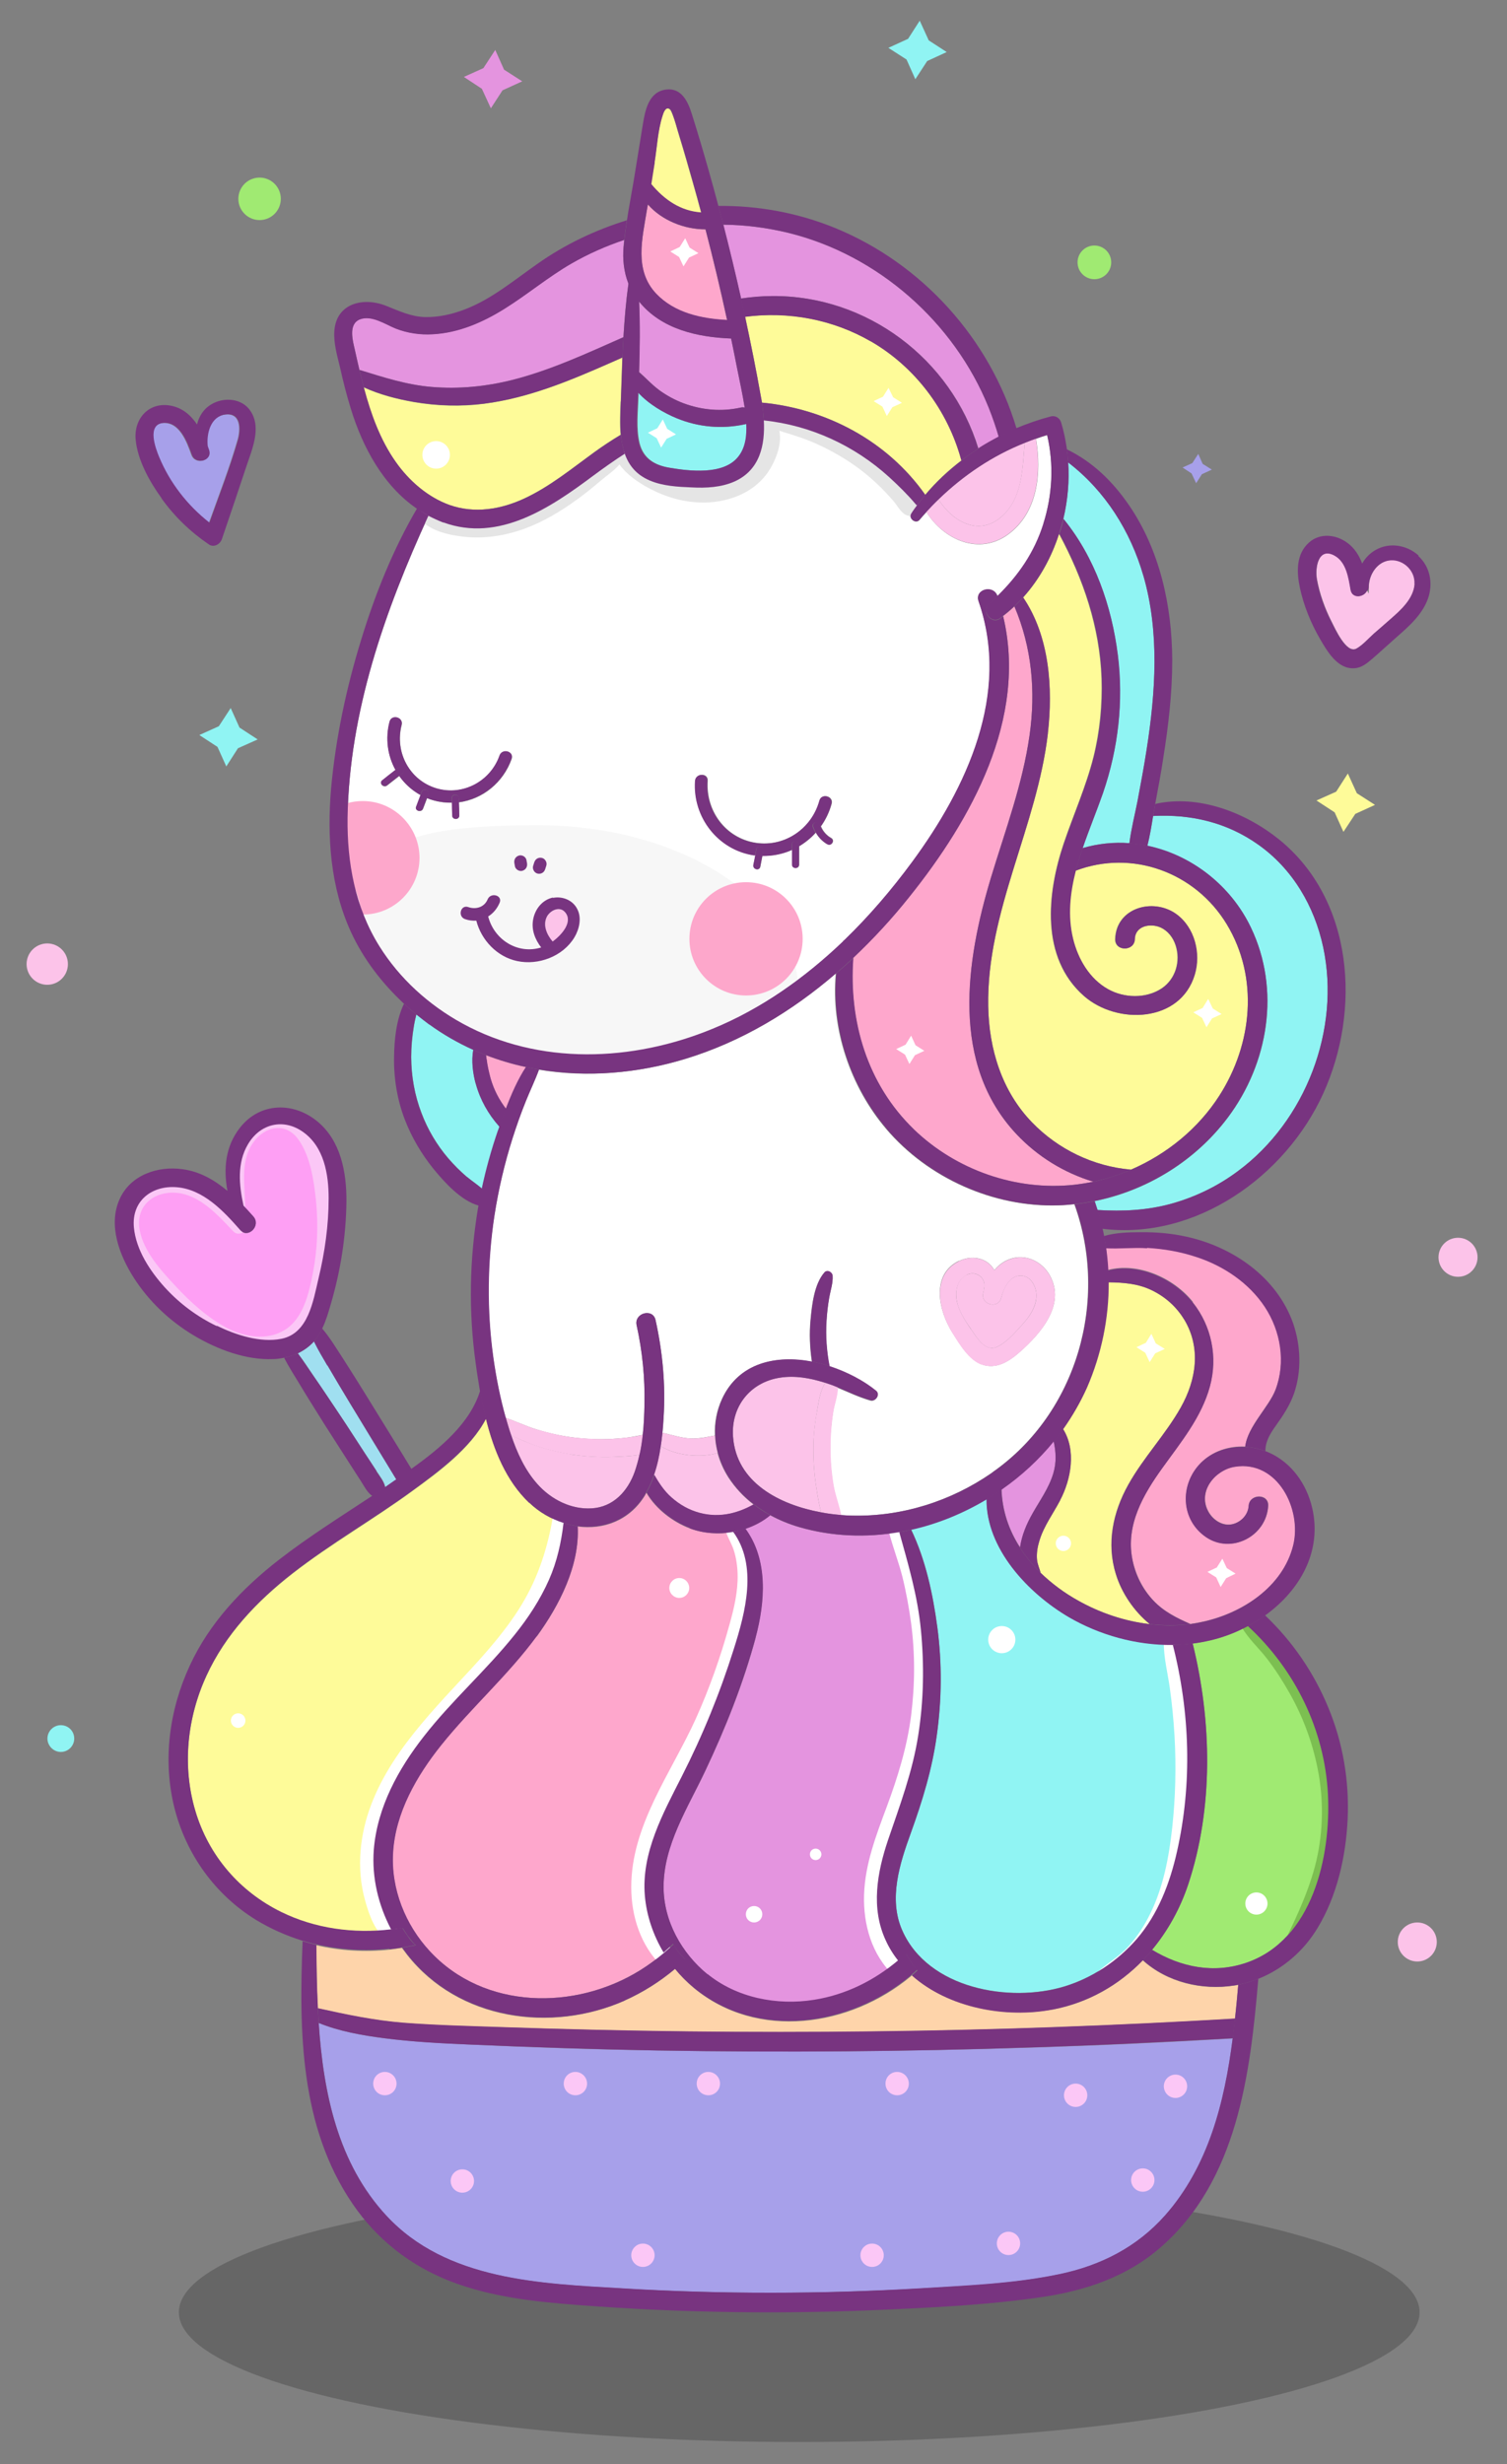 <?xml version="1.0" encoding="UTF-8"?>
<svg id="Layer_1" data-name="Layer 1" xmlns="http://www.w3.org/2000/svg" version="1.1" viewBox="0 0 787.8 1287.7">
  <rect x="0" y="0" width="787.8" height="1287.7" fill="#808080" stroke="none"/>
  <defs>
    <style>
      .cls-1 {
        fill: #90f4f3;
      }

      .cls-1, .cls-2, .cls-3, .cls-4, .cls-5, .cls-6, .cls-7, .cls-8, .cls-9, .cls-10, .cls-11, .cls-12, .cls-13, .cls-14, .cls-15, .cls-16, .cls-17, .cls-18 {
        stroke-width: 0px;
      }

      .cls-2 {
        fill: #7cbf51;
      }

      .cls-3 {
        fill: #fda7cb;
      }

      .cls-4 {
        fill: #000;
        opacity: .2;
      }

      .cls-5 {
        fill: #fefb99;
      }

      .cls-6 {
        fill: #fe9ff4;
      }

      .cls-7 {
        fill: #fea7cc;
      }

      .cls-8 {
        fill: #fbc7f6;
      }

      .cls-9 {
        fill: #e494df;
      }

      .cls-10 {
        fill: #a7a0ea;
      }

      .cls-11 {
        fill: #fed4aa;
      }

      .cls-12 {
        fill: #fff;
      }

      .cls-13 {
        fill: #a0ea72;
      }

      .cls-14 {
        fill: #fcc3e9;
      }

      .cls-15 {
        fill: #e5e5e5;
      }

      .cls-16 {
        fill: #f7f7f7;
      }

      .cls-17 {
        fill: #a0dff0;
      }

      .cls-18 {
        fill: #783480;
      }
    </style>
  </defs>
  <g id="Layer_3" data-name="Layer 3">
    <ellipse class="cls-4" cx="417.8" cy="1208.3" rx="324.3" ry="67.8"/>
  </g>
  <g id="Layer_2" data-name="Layer 2">
    <g>
      <path class="cls-5" d="M324.5,209.8c.3-7.6.5-15.3.8-22.9-2,.9-3.9,1.7-5.9,2.6-21.3,9.4-43,18.5-66.3,21.5-12.3,1.6-24.7,1.2-36.9-.9-8.6-1.5-17.9-3.9-26.2-7.7,0,.2.1.5.2.7,3.6,13.4,8.4,26.7,16.4,38.1,6.9,9.9,16.8,18.6,28.3,22.7,13.1,4.6,26.9,2.3,39.3-3.5,13.3-6.2,24.6-15.5,36.4-24.1,4.5-3.3,9.1-6.3,13.8-9.1-.5-5.8-.2-11.8,0-17.4Z"/>
      <path class="cls-7" d="M477.6,590.1c22.1,21.4,53.4,32.4,84,29,3.3-.4,6.7-.9,9.9-1.6-15.2-4.6-29.1-13.2-40.1-24.8-34.5-36.8-26.6-90.2-13.3-134.3,7.4-24.5,16.5-48.7,20.1-74.1,3.3-23.1,1.2-46-7.9-67.4-1.9,1.8-3.9,3.5-5.9,5,12.8,53.2-16.5,106.2-49.2,146.9-9,11.2-18.8,21.9-29.2,31.7-2.4,33,7.2,65.9,31.6,89.5Z"/>
      <path class="cls-1" d="M576.6,414.2c-3.2,9.4-7.3,19.1-10.7,29,8.1-2.4,16.4-3.2,24.5-2.6.9-7.3,2.8-14.7,4.2-21.8,1.7-9,3.4-18,4.8-27.1,4.7-30,6.9-61.5-1.7-91-6.8-23.3-20-44.4-39.3-59.2.6,9.8-.2,19.9-2.5,29.6,16.4,20.1,25.2,45.7,28.4,71.2,3,24.3.3,48.7-7.7,71.8Z"/>
      <path class="cls-14" d="M425.2,757.2c0-6.8.8-13.6,2-20.3.7-3.8,1.5-10.5,4.3-14.3-.2,0-.5-.2-.7-.2-7.4-2.3-15.2-3.7-23-2.5-15.6,2.3-25.7,15.1-24.6,30.8,1.7,24,24.3,35.6,46.1,39.6-1.2-4.2-1.9-8.6-2.5-12.7-1.1-6.8-1.6-13.6-1.6-20.4Z"/>
      <path class="cls-9" d="M395,855.9c-6.4,23.9-15.8,47.3-26.4,69.7-9,19-21.8,38.6-21.7,60.5,0,17.8,9.4,34.6,23,45.7,15.4,12.6,36.5,16.7,55.9,13.6,16.4-2.6,31.4-10,43.9-20.6-2.6-3.3-4.9-6.9-6.7-10.9-7.8-16.8-4.5-35.5,1.2-52.3,6.2-18.2,12.8-35.7,15.8-54.7,2.9-18.2,3.2-36.9,1.4-55.3-1.7-17.6-6.6-34.1-11.3-51-17.3,3-35.2,2.4-52.4-2.6-5.2-1.5-10.3-3.6-15.1-6.2-3.8,3.1-8.2,5.5-13,7.1,11.9,16.2,10.4,38,5.3,57Z"/>
      <path class="cls-10" d="M343.9,1071.5c-32.8-.5-65.6-1.6-98.4-3.1-14.9-.7-29.8-1.4-44.6-3.3-11.5-1.5-23.4-3.5-34.3-8,2.5,36.7,10,73.3,35.4,100.8,31.4,33.9,80.7,35.5,123.7,38,51.5,3,103.3,2.9,154.8,0,24.3-1.4,49.3-2.4,73.1-7.4,21.7-4.5,40.7-14.1,55.5-30.8,22.7-25.7,31.1-59,35.3-92.5-35.2,2.1-70.4,3.7-105.6,4.8-65,2.1-130,2.6-195,1.5Z"/>
      <path class="cls-5" d="M547.8,383.2c-5.6,48.6-32.1,93.1-31.2,142.7.4,22.3,7.1,44.3,22.9,60.6,13.6,14.1,32.2,23,51.7,24.7,18.8-8.1,35.2-21.5,46.2-38.7,17.3-26.9,20.8-61.7,3.8-89.6-16.4-27-49.3-39.2-79-27.9-3,11.7-4.3,23.7-1.4,35.6,2.6,10.6,8.5,20.8,18.3,26.3,8.4,4.7,19.9,5,28.1-.4,7.3-4.9,10-14.2,7.3-22.5-1.3-4-3.9-7.5-7.8-9.3-5.3-2.4-13.4-1-13.6,6-.2,6.6-10.4,6.6-10.2,0,.5-16.4,19.7-21.7,31.8-13.1,9.8,7,13.1,20.6,9.7,31.8-7.6,25-40.5,26.2-57.8,11.1-22.9-20.1-19.3-53.8-10.6-79.7,5.1-15.1,11.7-29.8,15.6-45.3,3.3-13.4,4.6-27.2,4.2-41-1-27-9.6-52-22.2-75.5-3.9,12.3-10.2,23.8-18.8,33.3,13.8,20.3,15.7,47.3,12.9,71Z"/>
      <path class="cls-10" d="M480.6,1134.6c-2.8-2.3-8-3.3-11-.9-2.8,2.2-3,7.1-.8,9.8,2.6,3.4,8.2,3.4,11.3.8.8-.7,1.5-1.5,1.9-2.5-.1-2.3-.2-4.5-.3-6.8-.4,0-.8-.2-1.1-.4Z"/>
      <path class="cls-10" d="M542.6,1135.3c3.5-2.1,1.4-7-2.5-6.4-3.5.5-4.8,3.4-4.7,6.5,2.4.8,5,1.3,7.2,0Z"/>
      <path class="cls-5" d="M195.2,966.6c1.7-22.2,12.8-42.2,26.3-59.4,14.6-18.7,32.5-34.4,47.3-52.9,7.1-8.8,13.4-18.5,18-28.8,4.2-9.5,6.4-19.5,7.6-29.7-6.4-2.1-12.6-5.6-17.7-10.5-11.9-11.3-18.5-27.4-22.6-43.9-8.1,15.6-25,27.9-38.2,37.5-20.6,15.1-42.8,27.7-63,43.4-18.6,14.5-35.1,31.8-45,53.5-10.1,22-12.8,47.2-5.8,70.6,7,23.3,23.1,42.2,44.9,52.9,17.7,8.7,37.8,11.4,57.3,9.1-6.7-12.8-10.2-27.2-9.1-41.7Z"/>
      <path class="cls-14" d="M363.6,790c10.8,3.6,21,1.4,30.3-3.8-5.1-3.9-9.6-8.7-13.2-14.2-2.5-4-4.4-8.2-5.6-12.7-9.2,2.7-21.8,1.3-29.7-3.6-.8,5.1-1.9,10.2-3.5,15,2.2,3.7,4.4,7.3,7.6,10.5,4,3.9,8.8,7,14,8.7Z"/>
      <path class="cls-7" d="M280.5,855c-14.9,20.4-34.1,37.2-49.9,56.9-12.9,16-24,35.3-25.2,56.3-1.1,18.9,6.4,37.6,19.2,51.4,28.4,30.7,76.1,31.1,110.1,9.9,4.4-2.7,8.5-5.7,12.3-9-5.5-9-8.9-19.2-9.8-29.7-1.9-22.5,9.5-43,19.3-62.3,10.8-21.4,19.9-43.7,27.2-66.6,6.1-19.2,12.6-43.7-.4-61.3-7.7,1.3-15.7.7-22.7-1.9-8.7-3.3-17.7-10-22.7-18.6-.3.5-.5,1-.8,1.5-8.1,13.1-21.7,17.9-35.1,16.1,1.1,20.5-9.7,41.4-21.4,57.5Z"/>
      <path class="cls-12" d="M373.7,750.1c-.3-6.5.9-13,3.7-19.1,8.8-18.9,28.2-23,47-19.4-1.1-7.3-1.4-14.7-.7-22,.7-7.8,1.9-18.5,7.2-24.6,1.5-1.8,4.1-.2,4.3,1.8.3,3.8-1.1,7.7-1.8,11.5-.7,4-1.1,8.1-1.4,12.2-.5,7.9.1,15.8,1.6,23.6,9.2,3,17.7,7.5,24.2,12.8,2.4,2-.2,5.8-2.9,5-5.9-1.7-11.4-4.4-17.1-6.7,0,4.1-1.8,9.1-2.3,12.5-1,6.2-1.5,12.5-1.5,18.8,0,6.6.5,13.1,1.6,19.6.9,5.3,2.8,10.4,4,15.6,2,.2,3.9.3,5.8.3,25.9.6,51.5-7.5,72.8-22.2.2-.2.5-.4.7-.5,0,0,.2,0,.2-.2,44-30.9,60.6-89.8,42.5-139.8-2.8.3-5.5.5-8.3.6-33.9,1.1-68.2-14.2-90.1-40-18.7-22-29-52.3-26.3-81.2-23.1,19.9-49.4,35.8-78.8,44.7-24.8,7.5-51.2,9.8-76.4,5.6-2,5.5-4.6,10.9-6.8,16.3-2.6,6.4-4.9,13-7,19.5-4.2,13.2-7.3,26.8-9.5,40.5-3.8,24.4-4,49.5-.6,74,1.5,10.6,3.6,21.2,6.5,31.6,5.4,1.8,10.5,4.3,16,6,6.5,2,13.1,3.5,19.8,4.3,6.6.8,13.2,1.1,19.9.7,3.5-.2,7.1-.5,10.6-1.1,1.8-.3,3.6-.7,5.4-1,.6-5.3.8-10.8.9-16,.3-13.9-1.1-27.7-4.1-41.3-1.4-6.4,8.4-9.1,9.9-2.7,3.7,16.7,5.3,33.9,4.2,51-.2,2.6-.4,5.2-.6,7.9,5.2,1.1,10,2.9,15.5,3,4.2,0,8-.8,12-1.6ZM501.2,659c5.5-2.7,12.4-2.4,16.8,2.2.7.8,1.3,1.6,1.8,2.5,2.5-3,5.7-5.3,9.8-6.3,7.8-1.9,15.6,2.4,19.3,9.2,8.3,15.2-4.9,30.2-15.6,39.7-5.5,4.9-12.4,9.5-20,6.7-6.8-2.4-11.7-10.8-15.4-16.6-7.1-11.1-11.6-30.2,3.3-37.5Z"/>
      <path class="cls-14" d="M507.6,694.6c3,4.2,7.3,12,13.4,9.3,5-2.1,9.6-7.6,13.2-11.5,3.9-4.2,7.5-9.5,7.6-15.4,0-4.5-2.8-10.2-8-10.4-6.2-.2-9.2,6.7-10.4,11.6-1.6,6.1-11,3.5-9.4-2.6.1-.4.2-.8.3-1.2,0-.2,0-.4,0-.6,1.7-5.6-3.6-10-8.8-7.7-5,2.2-6.2,8.2-5.4,13.1.9,5.6,4.2,10.7,7.5,15.3Z"/>
      <path class="cls-1" d="M653.9,484.7c15.6,32.5,9.3,71-12.1,99.4-16.9,22.5-42.2,38.1-69.7,43.6.5,1.5,1,3.1,1.5,4.6,0,0,.2,0,.2,0,13.2.8,26,.2,38.9-3.4,12.4-3.5,24.1-9.2,34.4-16.9,35.4-26.2,53.8-74.1,44.6-117.1-4.5-21.3-16-40.8-33.9-53.5-16.5-11.7-35.2-16-55-15-.9,5.2-1.7,10.5-3,15.6,23,4.8,43.5,20.7,54.1,42.7Z"/>
      <path class="cls-7" d="M254.3,553.3c.4,3.5,1.2,6.9,2.1,10.2,1.6,5.8,4.4,11.2,8.1,15.9,2.9-7.6,6.2-15.2,10.5-21.8-7.1-1.5-14.1-3.6-20.9-6.2,0,.6.1,1.3.2,1.9Z"/>
      <path class="cls-5" d="M483.7,258.5c5.6-6.7,12-12.7,18.9-17.9,0-.2-.1-.4-.2-.6-7.1-25.7-24-48.2-47.1-61.6-19.9-11.5-43.1-15.9-65.8-12.9,3,13.9,5.8,27.9,8.3,42,.2.9.3,1.9.5,2.9,33.5,3.1,65.5,19.9,85.4,48.2Z"/>
      <path class="cls-1" d="M248.7,566.4c-1.4-5.2-2.3-11.9-1.3-17.8-8-3.6-15.7-8-23-13.3-2.3-1.7-4.5-3.4-6.7-5.2-.5,2-1,4-1.3,6.1-.9,5.4-1.4,10.8-1.4,16.2,0,10,1.8,19.9,5.4,29.3,3.2,8.5,8,16.6,13.9,23.5,3,3.5,6.3,6.8,9.8,9.8,2.6,2.2,5.5,4,8,6.3,2.2-10.3,4.9-20.4,8.4-30.3.2-.7.5-1.5.8-2.2,0,0-.2-.2-.3-.3-5.7-6.4-9.9-13.9-12.2-22.2Z"/>
      <path class="cls-9" d="M511.5,234.4c3.4-2.2,7-4.2,10.6-6.1-1.5-5.2-3.2-10.4-5.3-15.4-18-44.5-57.9-79.7-104.6-91.2-11.2-2.7-22.6-4.2-34.1-4.3,3.3,12.8,6.4,25.7,9.3,38.6,5.4-.8,10.8-1.2,16.3-1.3,49.4-.4,93.5,32.9,107.8,79.7Z"/>
      <path class="cls-14" d="M523.9,269.7c10.7-9.7,10.6-24.9,11.8-38.3-16.9,6.7-32.1,17-45.2,29.6.1.1.2.3.4.5,7.7,11.5,21.2,18.9,33,8.2Z"/>
      <path class="cls-9" d="M268,198.5c20-5.1,38.9-13.9,57.9-22.3.5-9.3,1.3-18.6,2.6-27.8,0-.1,0-.2,0-.3-2.4-6.1-3.1-12.7-2.5-19.4,0-1.1.2-2.3.3-3.4-9.5,3.2-18.8,7.2-27.5,12.3-12.4,7.1-23.3,16.4-35.4,23.9-11.2,7-23.8,12.4-37.2,13.1-6.6.4-13.2-.6-19.4-3-5.5-2.2-12.5-7.1-18.6-4.8-6.4,2.4-3.7,11.5-2.6,16.4.8,3.4,1.5,6.8,2.3,10.1,12.5,3.8,24.5,7.8,37.7,8.9,14.3,1.2,28.6-.2,42.4-3.7Z"/>
      <path class="cls-12" d="M545.4,273.8c4.7-15.1,5.6-31.1,2-46.4-2,.6-3.9,1.2-5.8,1.9,2.9,17.8,1.1,38.5-14.6,50-15.2,11.1-33.6,2.8-42.7-11.7-1.2,1.4-2.5,2.7-3.6,4.1-2,2.4-6-.8-4.3-3.3,1-1.5,2-2.9,3-4.3-.2-.1-.4-.3-.6-.6-4.2-5.1-8.9-9.6-13.8-14.1-18.1-16.6-41.2-27.2-65.6-29.7.7,12.9-2,26-15.3,32-7,3.1-14.8,3.4-22.4,3.1-7.3-.4-15.1-.8-21.9-3.6-7.1-3-11-8-13.1-14-5.6,3.6-11.1,7.5-16.5,11.5-22.2,16.5-49.4,35-78.3,24.4-2.8-1-5.4-2.2-7.9-3.6-22.8,49.6-41.5,102.6-42.3,157.9-.4,23.5,3.9,46.9,16.6,67.1,10.6,17,25.9,30.7,43.4,40.4,40.3,22.2,89.1,20,130.8,2.8,25.5-10.5,48.1-26.5,68.1-45.5.2-.4.5-.6.9-.9,13-12.5,24.8-26.4,35.4-40.8,28.5-38.7,51.7-87.9,34.7-136.3-2.2-6.2,7.7-8.9,9.9-2.7,0,0,0,.2,0,.2,10.9-10.7,19.3-22.6,24-37.7ZM278.8,452.5c.2-.6.4-1.3.6-1.9.6-1.7,2.2-2.7,4-2.3,1.7.4,2.8,2.4,2.3,4-.2.6-.4,1.3-.6,1.9-.6,1.7-2.2,2.7-4,2.3-1.7-.4-2.8-2.4-2.3-4ZM271.2,447.1c.8-.2,1.8,0,2.5.3.7.4,1.4,1.2,1.5,2,.1.5.2,1.1.3,1.6.4,1.8-.5,3.4-2.3,4-.8.2-1.8,0-2.5-.3-.7-.4-1.4-1.2-1.5-2-.1-.5-.2-1.1-.3-1.6-.4-1.8.5-3.4,2.3-4ZM236.5,426.1c0-2.2-.1-4.4-.2-6.6-3.1,0-6.3-.3-9.5-1.2-1.2-.3-2.4-.8-3.5-1.2-.7,1.8-1.4,3.6-2.1,5.5-.8,2.2-4.4,1.3-3.6-1,.8-2,1.5-4,2.3-6.1-4.5-2.5-8.3-5.9-11.1-10-2.1,1.6-4.2,3.3-6.4,5-1.9,1.5-4.5-1.2-2.6-2.6,2.3-1.8,4.7-3.6,7-5.5-4.1-7.4-5.4-16.4-3.1-25.2,1.1-4.1,7.4-2.3,6.3,1.7-3.7,14.2,4.1,29.1,18.5,33.2,13.7,3.9,28-3.9,32.7-17.2,1.4-3.9,7.7-2.2,6.3,1.7-4.4,12.4-15.2,21.1-27.6,22.7,0,2.3.1,4.6.2,6.9,0,2.4-3.7,2.4-3.7,0ZM300.3,489.5c-6,10-18.9,14.7-30,12.4-10.4-2.2-18.7-10.9-21.3-21.1-1.9.1-3.9,0-5.9-.8-3.9-1.4-2.2-7.7,1.7-6.3,4,1.4,8.4.1,10.1-4,1.6-3.8,7.9-2.1,6.3,1.7-1.3,3.1-3.4,5.6-6,7.2,3.1,12.3,15.5,20,27.7,16.2-3.1-4.2-5.1-9.2-4.2-14.6,1-5.5,4.8-10.3,10.4-11.5,5.1-1.1,10.4,1.2,12.8,5.9,2.3,4.6,1,10.5-1.6,14.7ZM432.5,441.2c-2.6-1.5-4.6-3.6-6-6.1-2.5,2.8-5.5,5.2-8.7,7.1v9.6c0,2.4-3.7,2.4-3.7,0v-7.7c-4.8,2.1-10.1,3.2-15.5,3.1-.4,1.9-.7,3.8-1.1,5.7-.5,2.4-4,1.4-3.6-1,.3-1.7.6-3.3,1-5-.2,0-.4,0-.6,0-18.8-2.8-32.2-20-30.8-38.9.3-4.2,6.8-4.2,6.5,0-1.1,15.7,9.4,30,25.2,32.4,15.2,2.3,29.3-7.5,33.3-22.1,1.1-4,7.4-2.3,6.3,1.7-1.2,4.3-3.1,8.3-5.6,11.8,1.1,2.6,2.9,4.7,5.4,6.1,2.1,1.2.2,4.4-1.9,3.2Z"/>
      <path class="cls-5" d="M554.2,784c-3.6,6.9-8.5,13.4-10.8,21-1,3.2-1.6,6.5-1.3,9.9.2,2.5,1.3,4.7,1.9,7,5.8,5.6,12.4,10.5,19.6,14.5,11.4,6.4,24.3,10.8,37.4,12.3-8.3-6.8-14.7-16.3-17.7-26.1-5-16-1.6-32.4,6.5-46.8,7.9-14.2,19.4-26.1,27.4-40.3,8.2-14.5,10.7-31.2,1.8-46-4.1-6.8-10.1-12.1-17.3-15.5-7.2-3.4-14.7-3.8-22.4-4,0,18.8-3.8,37.6-11.3,54.9-3.3,7.7-7.5,14.9-12.4,21.7,7.1,11.1,4.3,26.4-1.5,37.3Z"/>
      <path class="cls-16" d="M178.7,462.7c1.2,3.7,2.6,7.3,4.2,10.8,3.2,7.2,6.7,14.4,10.3,21.4,9.1,17.7,25.6,28.6,41.9,39.1,19.3,12.4,41.5,15.6,63.8,18.5,12.4,1.6,25.5,4,37.7,0,10.9-3.5,22-7.1,32.4-11.7,17.1-7.5,32-19.1,48.2-28.3-6-45.5-64.7-81.3-136.3-81.3s-77.7,11.7-102.7,30.2c.2.5.3.9.4,1.2Z"/>
      <path class="cls-10" d="M109.2,273.2c5.1-14.3,10.7-28.6,14.9-43.2,1.7-5.8,1.7-14.5-6.7-13.3-7.5,1-9.7,9.9-9.1,16.5.2.7.5,1.4.7,2,2,5.7-7,8.1-9,2.5-2.4-6.6-6.2-17.5-15.2-16.6-8.5.9-4,13.2-2.1,17.8,5.6,13.5,14.8,25.4,26.3,34.3Z"/>
      <path class="cls-7" d="M623.5,680.5c9.9,12.4,13.1,28.6,9,43.9-4.4,16.2-15.3,29.3-24.9,42.7-10,13.9-19,29.6-15.7,47.4,1.6,8.2,5.4,15.8,11.1,21.9,5.5,5.8,12.1,9,19.3,12.2,2.2-.3,4.4-.7,6.6-1.2,20.6-4.5,41.8-18.3,47.2-39.9,4.7-18.8-8.2-44.7-30.5-41.1-10.2,1.6-19.3,12.5-14.2,22.8,2.1,4.4,6.9,8,11.9,7.4,4.9-.6,9.2-4.7,9.5-9.7.4-6.5,10.6-6.6,10.2,0-.9,15.7-19.1,25.3-32.4,16.3-13.4-9-13.9-27.5-2.9-38.7,6.2-6.3,14.8-9,23.3-8.6,1.1-10.5,12.4-20.8,15.9-29.9,5.4-14.3,2.7-30.6-5.6-43.2-8.2-12.5-21.6-21.5-35.7-26.1-8.3-2.8-17.1-4.3-25.9-4.8-7.1-.4-14.4.5-21.6.1.5,3.8.9,7.7,1.1,11.6,15.9-4.2,34.5,4.3,44.4,16.7Z"/>
      <path class="cls-9" d="M539.8,790.8c3.8-6.8,8.5-13.2,10.8-20.8,1.8-6,1.4-11.4.2-17-7.8,9.6-17,18.1-27.2,25.2.3,11.2,3.9,21.5,9.7,30.4.9-6.4,3.4-12.3,6.6-17.9Z"/>
      <path class="cls-1" d="M489.7,906.9c-2.5,17.5-7.5,34.1-13.5,50.7-5.8,16-11.9,34.6-4.5,51.2,13.5,30.4,56,37.9,84.7,29.2,14.6-4.4,27.8-13.2,37.8-24.8,11.2-12.9,17.4-29.3,21.1-45.8,8-35.4,6.8-72.9-2.2-108-19,.3-38.2-5.1-54.4-14.6-21.3-12.4-43.2-35.7-42.9-61.6-12.2,7.3-25.6,12.8-39.5,16,7.6,15.8,11.4,33.8,13.7,51,2.5,18.8,2.4,37.8-.3,56.6Z"/>
      <path class="cls-14" d="M285.9,479.1c-2.4,4.5,0,9.5,3,13,4.9-3.5,10.9-10.3,6.5-15.3-2.9-3.4-7.8-.9-9.5,2.3Z"/>
      <path class="cls-14" d="M299,760c-7.6-1.2-15.1-3.1-22.3-5.9-3.1-1.2-6.4-2.6-9.5-4.2,3.1,9.3,7.3,18.5,13.9,25.8,7.1,7.9,17.5,13.2,28.3,12.5,11.2-.7,18.8-9,22.4-19.1,1-2.9,1.9-5.9,2.5-8.9-4.6.8-9.4.9-13.5,1.1-7.3.3-14.6-.2-21.8-1.2Z"/>
      <path class="cls-17" d="M171.2,713.5c-2.4-4.1-4.9-8.3-7-12.6-.6.7-1.3,1.4-2,2-2,1.8-4.2,3.2-6.5,4.3,3,3.9,5.7,8.1,8.4,12.1,4.6,6.6,9,13.3,13.5,20,4.5,6.7,8.8,13.5,13.2,20.2,2,3.1,4,6.2,6.1,9.3,1.9,2.9,3.9,5.3,4.6,8.5,1.2-.8,2.4-1.7,3.6-2.5.7-.5,1.5-1,2.2-1.5-8.1-13.2-16.1-26.5-24.2-39.8-4-6.6-8-13.3-11.9-20Z"/>
      <path class="cls-13" d="M623.5,858.8c10,40.5,10.9,85.9-2.3,125.7-4.2,12.7-10.7,24.4-19,34.4,15.1,9.1,32.2,12.7,49.4,6.7,34.5-12,44.1-55.5,42.5-87.9-1.7-33.7-17.1-65.3-41.9-88-3.4,1.8-6.9,3.4-10.5,4.7-6,2.2-12.1,3.6-18.4,4.4Z"/>
      <path class="cls-1" d="M349.9,244.4c10.6,1.8,28.1,3.9,35.9-5.4,4-4.8,4.8-11.4,4.5-17.5-.2,0-.5.2-.7.2-12,2.6-24.3,1.6-35.6-3.1-6.9-2.8-14.8-7.4-20.2-13.4,0,.6,0,1.2,0,1.8-.2,8-1.3,16.7.6,24.6,2,8,7.9,11.5,15.6,12.8Z"/>
      <path class="cls-7" d="M380.1,167.3c-3.5-15.9-7.2-31.7-11.3-47.4-10.9,0-22.9-4.7-30.1-13-.1.9-.3,1.8-.5,2.8-2.4,15-6.9,31.5,4.8,43.8,9.6,10.2,23.6,13.1,37.1,13.8Z"/>
      <path class="cls-9" d="M344.5,203.8c4,2.9,8.4,5.3,13,7,9.5,3.5,19.7,4.4,29.6,2.2.8-.2,1.5-.2,2.2,0-1.1-6.9-2.6-13.8-4-20.7-1-5.1-2.1-10.2-3.1-15.4-17.8-.7-36.5-4.9-48.1-19.3.5,12.2.3,24.6,0,36.8,3.5,3,6.6,6.6,10.4,9.3Z"/>
      <path class="cls-14" d="M727.1,292.7c-7,.5-11.5,7.5-11.5,14s-.4,1.6-1,2.1c-1.9,3.4-7.7,4-8.5-.7-1.1-6.2-2.2-14.4-8.3-17.8-8.7-4.8-10.4,6.4-9.3,12.5,1.4,7.5,4.1,15,7.5,21.8,1.9,3.7,7.8,17.1,13.1,14.3,3.3-1.8,6.3-5.3,9.1-7.8,2.9-2.5,5.7-5,8.6-7.5,5.6-4.9,12.3-10.8,12.8-18.7.5-6.7-5.7-12.8-12.4-12.4Z"/>
      <path class="cls-6" d="M166.3,668.2c3.2-13.7,5.3-27.8,5.3-41.9,0-12.6-2.3-26.8-13.4-34.7-10.3-7.3-22.5-4.3-28.8,6.5-5.7,9.7-4.7,21.3-2.2,32,1.8,1.9,3.5,3.8,5.2,5.7,4.2,4.7-2.8,11.7-6.9,7-8.6-9.8-19.1-21.2-33-22.3-13.1-1.1-23.8,7.2-22.5,21,1.1,11.8,8.6,22.9,16.3,31.5,7.6,8.4,16.7,15.2,26.9,20,9.9,4.8,22.6,9,33.7,6.8,14.1-2.8,16.6-19.7,19.4-31.5Z"/>
      <path class="cls-5" d="M366.5,111.1c-1.4-5.2-2.8-10.4-4.3-15.6-2.3-8.1-4.6-16.2-7.1-24.3-1.2-3.8-2.1-7.8-3.6-11.5-.5-1.2-1-2.8-2.3-3-1.6-.2-2.5,2.6-2.9,3.8-2.5,7.7-2.9,16.5-4.2,24.5l-1.9,11.5c7,8.3,15.5,14.1,26.1,14.8Z"/>
      <path class="cls-11" d="M550.3,1050c-24.3,4.6-54.4-.7-73.6-17.8-.2.2-.4.4-.6.6-31.6,26.3-80,33.6-113.3,6.1-3.6-3-7-6.4-9.9-10-7.9,6.6-16.6,12.2-26.5,16.6-38.4,17-86.8,10.1-113.6-24-.9-1.2-1.8-2.4-2.7-3.6-2.1.3-4.2.6-6.4.9-12.8,1.4-25.9.6-38.4-2.3.1,10.8.3,21.9.8,33,14.9,3.3,29.5,6.4,44.9,7.6,17.3,1.4,34.8,1.8,52.1,2.3,64.3,2.2,128.7,2.9,193.1,2.2,63.2-.7,126.3-3,189.4-6.7.6-5.9,1.2-11.8,1.7-17.7-.7.2-1.5.3-2.2.4-16.8,2.6-35-1.7-47.7-13.2-12.5,12.9-28.5,22.2-47.1,25.7Z"/>
      <path class="cls-18" d="M550.6,770c-2.3,7.6-6.9,14-10.8,20.8-3.2,5.6-5.7,11.5-6.6,17.9,3,4.8,6.7,9.2,10.8,13.2-.6-2.3-1.7-4.6-1.9-7-.3-3.3.3-6.7,1.3-9.9,2.3-7.6,7.2-14.1,10.8-21,5.8-11,8.5-26.3,1.5-37.3-1.6,2.2-3.2,4.3-4.9,6.4,1.2,5.5,1.6,10.9-.2,16.9Z"/>
      <path class="cls-18" d="M171.2,713.5c3.9,6.7,7.9,13.4,11.9,20,8.1,13.3,16.1,26.5,24.2,39.8,2.6-1.8,5.2-3.6,7.9-5.5-7.9-13-16-26-24-39-3.9-6.3-7.9-12.7-11.9-18.9-3.4-5.2-6.8-10.9-10.9-15.7-1.2,2.4-2.6,4.8-4.3,6.8,2.1,4.3,4.6,8.5,7,12.6Z"/>
      <path class="cls-18" d="M196.9,768.8c-2-3.1-4-6.2-6.1-9.3-4.4-6.7-8.7-13.5-13.2-20.2-4.5-6.7-8.9-13.4-13.5-20-2.8-4-5.5-8.2-8.4-12.1-2.3,1-4.7,1.8-7.2,2.3,2.5,4.8,5.5,9.5,8.3,14.1,4.1,6.9,8.5,13.7,12.7,20.5,4.3,6.8,8.7,13.5,13,20.3,2,3.1,4,6.2,6,9.3,1.9,2.9,3.4,6.2,6.2,8.1,2.2-1.5,4.4-3,6.6-4.5-.6-3.2-2.7-5.6-4.6-8.5Z"/>
      <path class="cls-18" d="M263.2,1059.3c-17.4-.6-34.8-1-52.1-2.3-15.3-1.2-30-4.3-44.9-7.6.1,2.6.3,5.2.4,7.7,10.8,4.4,22.8,6.5,34.3,8,14.8,1.9,29.7,2.7,44.6,3.3,32.8,1.4,65.6,2.5,98.4,3.1,65,1.1,130,.6,195-1.6,35.2-1.1,70.4-2.8,105.6-4.8.4-3.4.8-6.9,1.2-10.3-63.1,3.7-126.2,6-189.4,6.7-64.4.8-128.8,0-193.1-2.2Z"/>
      <path class="cls-18" d="M645.6,1054.8c-.4,3.4-.8,6.9-1.2,10.3-4.3,33.5-12.6,66.7-35.3,92.5-14.8,16.7-33.8,26.3-55.5,30.8-23.9,5-48.9,5.9-73.1,7.4-51.5,3-103.3,3.1-154.8,0-43-2.5-92.3-4.1-123.7-38-25.4-27.4-33-64.1-35.4-100.8-.2-2.6-.3-5.2-.4-7.7-.6-11.1-.7-22.2-.8-33-2.4-.6-4.8-1.2-7.2-1.9-1.9,47-1.4,96.9,26.1,137.2,12.7,18.6,30,32.2,50.9,40.4,21.3,8.3,44.4,10.8,66.9,12.5,54.4,4.2,109.2,4.9,163.7,2.3,26.2-1.2,52.6-2.6,78.5-6.4,22.9-3.3,44.8-10.6,62.5-26.1,40-34.9,46.8-90.3,51-140.3-3.4,1.3-6.9,2.4-10.5,3.1-.5,5.9-1,11.8-1.7,17.7Z"/>
      <path class="cls-12" d="M294.9,794.8c-.3-3.2-5.5-4.6-6.1-.8-3.1,17.3-8.4,32.7-18,47.6-9.6,14.8-21.9,27.7-33.9,40.6-22.3,24-45.6,50.8-48.4,85-.7,8.6,0,17.4,2.3,25.7,1.9,6.9,5.4,17.9,12.4,21,3.1,1.4,6-.9,5.5-4.2-.5-3.6-2.7-6.2-4.4-9.3-1.8-3.4-3.2-7-4.2-10.8-1.9-7.1-2.4-14.4-1.9-21.7,1.2-15.9,8-30.8,16.7-44,18.5-28.1,45.7-49.2,63.9-77.5,9.5-14.9,17.8-33.5,16-51.5Z"/>
      <path class="cls-12" d="M393.5,818.7c-1.1-7.3-3.9-16.7-10.5-21-1.7-1.1-4.1.7-3.5,2.7,1.1,3.4,3,6.3,4.1,9.7,1.3,4.1,1.9,8.4,2,12.7.2,8.9-1.9,17.8-4.3,26.3-4.6,16.7-10.4,33.1-17.5,48.9-12.8,28.3-33.9,55.8-33.8,88.2,0,15.2,4.9,30.5,16,41.3,4.6,4.4,11.6-2.6,7-7-22.7-22-11.6-56.6.6-80.8,7.5-15,15.5-29.6,22-45,6.5-15.6,11.9-31.7,15.8-48.2,2.1-9.1,3.4-18.5,2.1-27.8Z"/>
      <path class="cls-12" d="M474.5,942.1c10.8-30,14.6-61.6,10.3-93.3-1.2-8.6-3-17.1-5.5-25.4-2.5-8.5-5.4-17.3-10.1-24.8-1.5-2.3-5.2-.8-4.5,1.9,2,7.9,5,15.5,7,23.3,2,8.1,3.5,16.3,4.6,24.5,2.1,15.9,2,32.2,0,48.1-2.1,16.5-7,32.3-12.8,47.9-5.5,14.8-11.3,29.8-11.8,45.8-.5,15.5,4,31.5,15.6,42.3,4.6,4.3,11.7-2.6,7-7-23.8-22.2-8.8-58,.3-83.3Z"/>
      <path class="cls-12" d="M623.1,907.2c-.7-8.7-1.7-17.3-3.3-25.8-1.5-8.2-2.9-17.1-6.9-24.4-1.2-2.2-4.5-1.1-4.5,1.2-.1,7.9,2,15.9,3.1,23.7,1.2,8.4,2,16.9,2.5,25.3.9,15.9.5,32-1.2,47.8-1.7,15.3-4.6,30.9-11.4,44.8-3,6.2-6.8,12.1-11.5,17.3-4.7,5.2-10.5,8.4-15.7,13-3.5,3.1.2,9,4.5,7.7,6.6-2,12.6-7.5,17.3-12.5,5-5.3,9.3-11.3,12.7-17.8,7.8-14.7,11.3-31,13.3-47.3,2.1-17.6,2.6-35.4,1.2-53.1Z"/>
      <path class="cls-2" d="M673,1019.5c3.2-2.4,5.7-5.2,8.5-8.1.5-.5,1.1-.6,1.6-.5.7-.7,1.5-1.4,2.3-2.1,4.9-10.6,9.2-21.4,12-32.7,4-16.3,4.3-33.2,1.5-49.7-2.7-15.8-8.5-31-16.5-44.8-3.8-6.5-8.2-12.7-12.9-18.6-4.7-5.8-10.3-13.1-17-16.5-2.2-1.1-4.7,1.2-3.5,3.5,3.3,6.1,9.1,11.2,13.3,16.7,4.4,5.7,8.3,11.8,11.8,18,7.5,13.2,12.7,27.7,15.3,42.7,2.7,15.8,2.1,32.3-2,47.9-4.2,15.7-11.4,30.2-18.5,44.6-1,2-.6,3.9.4,5.3.9-.8,1.9-1.5,2.9-2.3-.4-1.1-.3-2.4.8-3.2Z"/>
      <path class="cls-18" d="M661.3,844.1c-2.9,2.1-5.9,3.9-9,5.6,24.7,22.7,40.2,54.3,41.9,88,1.6,32.4-8,76-42.5,87.9-17.2,5.9-34.3,2.4-49.4-6.7-1.5,1.8-3.1,3.6-4.8,5.4,12.7,11.5,30.9,15.8,47.7,13.2.8-.1,1.5-.3,2.2-.4,3.6-.7,7.1-1.8,10.5-3.1,12.8-5.1,23.6-14.5,30.8-26.4,10.3-16.9,14.9-37.6,15.8-57.1.9-19.9-2.5-40-10.2-58.4-7.5-18.1-18.7-34.5-33-48Z"/>
      <path class="cls-18" d="M623.5,858.8c-3.4.4-6.9.7-10.4.7,9,35.1,10.2,72.6,2.2,108-3.7,16.5-9.9,32.8-21.1,45.8-10,11.5-23.2,20.3-37.8,24.8-28.7,8.7-71.2,1.2-84.7-29.2-7.4-16.6-1.3-35.2,4.5-51.2,6-16.6,11.1-33.1,13.5-50.7,2.6-18.8,2.8-37.8.3-56.6-2.3-17.2-6.1-35.2-13.7-51-2,.5-4.1.9-6.2,1.2,4.7,16.9,9.6,33.3,11.3,51,1.8,18.4,1.5,37-1.4,55.3-3,19.1-9.6,36.5-15.8,54.7-5.7,16.9-9,35.5-1.2,52.3,1.8,4,4.1,7.6,6.7,10.9,1.4-1.2,2.7-2.3,4-3.6.8,1.2,1.6,2.5,2.3,3.6,1,1.5,2.1,3.4,3.6,4.9-1,.9-1.9,1.7-2.9,2.6,19.2,17.1,49.3,22.5,73.6,17.8,18.6-3.6,34.6-12.8,47.1-25.7,1.7-1.7,3.3-3.5,4.8-5.4,8.3-10,14.8-21.7,19-34.4,13.2-39.9,12.3-85.2,2.3-125.7Z"/>
      <path class="cls-18" d="M369.9,1031.7c-13.6-11.1-23-27.9-23-45.7,0-21.8,12.7-41.4,21.7-60.5,10.6-22.3,19.9-45.8,26.4-69.7,5.1-19,6.6-40.8-5.3-57-2.1.7-4.3,1.2-6.5,1.6,13,17.6,6.5,42.1.4,61.3-7.2,22.9-16.3,45.2-27.2,66.6-9.8,19.3-21.2,39.9-19.3,62.3.9,10.5,4.4,20.7,9.8,29.7,1.7-1.5,3.4-3,5-4.5,1.1,2.1,2.5,3.9,3.3,4.9.8.9,1.8,2,2.9,3.1-1.7,1.7-3.5,3.2-5.4,4.8,3,3.7,6.3,7,9.9,10,33.3,27.6,81.7,20.2,113.3-6.1.2-.2.4-.4.6-.6,1-.8,2-1.7,2.9-2.6-1.4-1.5-2.6-3.4-3.6-4.9-.7-1.1-1.5-2.4-2.3-3.6-1.3,1.2-2.7,2.4-4,3.6-12.6,10.6-27.5,18-43.9,20.6-19.4,3.1-40.5-1-55.9-13.6Z"/>
      <path class="cls-18" d="M326.4,1045.4c9.9-4.4,18.6-10,26.5-16.6,1.9-1.6,3.7-3.1,5.4-4.8-1.1-1.1-2.1-2.2-2.9-3.1-.9-1-2.2-2.9-3.3-4.9-1.6,1.5-3.3,3-5,4.5-3.8,3.2-7.9,6.2-12.3,9-34,21.2-81.7,20.8-110.1-9.9-12.8-13.8-20.3-32.5-19.2-51.4,1.2-21,12.4-40.3,25.2-56.3,15.8-19.7,34.9-36.5,49.9-56.9,11.8-16.1,22.5-37,21.4-57.5-2.5-.3-5-.9-7.4-1.7-1.2,10.2-3.4,20.2-7.6,29.7-4.6,10.4-10.9,20-18,28.8-14.8,18.5-32.7,34.2-47.3,52.9-13.5,17.2-24.5,37.2-26.3,59.4-1.1,14.5,2.4,29,9.1,41.7,2-.2,4-.5,6-.8.9,1.4,1.8,2.8,2.7,4.1,1.2,1.6,2.5,3.5,4.2,4.9-2.4.5-4.7.9-7.1,1.3.9,1.2,1.8,2.4,2.7,3.6,26.8,34.1,75.2,40.9,113.6,24Z"/>
      <path class="cls-18" d="M203.7,1018.6c2.1-.2,4.3-.5,6.4-.9,2.4-.4,4.8-.8,7.1-1.3-1.7-1.3-3.1-3.2-4.2-4.9-.9-1.3-1.8-2.6-2.7-4.1-2,.3-4,.6-6,.8-19.5,2.3-39.6-.4-57.3-9.1-21.8-10.7-38-29.5-44.9-52.9-6.9-23.3-4.3-48.6,5.8-70.6,10-21.7,26.4-39,45-53.5,20.1-15.7,42.4-28.3,63-43.4,13.2-9.7,30.1-22,38.2-37.5-1.2-4.8-2.2-9.7-3.1-14.5-5.2,17.1-21,30.2-35.9,40.8-2.7,1.9-5.4,3.8-7.9,5.5-.8.5-1.5,1-2.2,1.5-1.2.8-2.4,1.7-3.6,2.5-2.2,1.5-4.4,3-6.6,4.5-16.5,10.9-33.3,21.4-48.9,33.5-19.3,15-36.4,33-46.7,55.4-10.7,23.1-14.2,49.2-8.1,74,6.1,24.5,21.3,45.7,42.8,58.9,7.6,4.6,15.7,8.2,24.1,10.8,2.4.7,4.8,1.4,7.2,1.9,12.6,2.9,25.6,3.7,38.4,2.3Z"/>
      <path class="cls-18" d="M599.6,652.1c8.8.5,17.5,2,25.9,4.8,14.1,4.6,27.4,13.5,35.7,26.1,8.3,12.6,11,28.9,5.6,43.2-3.4,9.1-14.7,19.4-15.9,29.9,3.6.2,7.2.9,10.6,2.2,0-5,2.3-8.9,5.6-13.5,3.8-5.3,7.2-10.5,9.4-16.7,4-11.7,3.5-25-.5-36.6-8.5-24-31.3-39.8-55.5-45.2-8-1.8-16.1-2.5-24.2-2.4-6.2,0-13,.2-19.2,2,.4,2.1.8,4.3,1.1,6.4,7.1.4,14.5-.5,21.5,0Z"/>
      <path class="cls-18" d="M619.1,689.5c8.9,14.8,6.3,31.6-1.8,46-8,14.2-19.4,26-27.4,40.3-8,14.4-11.5,30.7-6.5,46.8,3,9.8,9.4,19.3,17.7,26.1,7,.8,14.2.8,21.2,0-7.2-3.2-13.8-6.4-19.3-12.2-5.8-6-9.6-13.7-11.1-21.9-3.4-17.8,5.7-33.5,15.7-47.4,9.6-13.4,20.5-26.5,24.9-42.7,4.2-15.3.9-31.5-9-43.9-9.8-12.4-28.5-20.9-44.3-16.7.1,2.1.2,4.2.2,6.2,7.8.1,15.2.6,22.4,4,7.2,3.4,13.2,8.7,17.3,15.5Z"/>
      <path class="cls-18" d="M518.4,769.7c.2-.2.5-.3.7-.5-.3.1-.5.3-.7.5Z"/>
      <path class="cls-18" d="M627.6,764.6c-11,11.2-10.5,29.6,2.9,38.7,13.3,9,31.5-.6,32.4-16.3.4-6.6-9.8-6.5-10.2,0-.3,5-4.7,9.1-9.5,9.7-5.1.6-9.8-3-11.9-7.4-5.1-10.3,4.1-21.2,14.2-22.8,22.4-3.6,35.2,22.3,30.5,41.1-5.4,21.6-26.5,35.4-47.2,39.9-2.2.5-4.4.9-6.6,1.2-7,.9-14.1.9-21.2,0-13.1-1.5-26-5.9-37.4-12.3-7.2-4-13.8-8.9-19.6-14.5-4.1-4-7.8-8.4-10.8-13.2-5.8-9-9.3-19.2-9.7-30.4-2.5,1.8-5.2,3.5-7.8,5.1-.2,25.9,21.7,49.1,42.9,61.6,16.3,9.5,35.5,14.8,54.4,14.6,3.5,0,6.9-.3,10.4-.7,6.2-.8,12.4-2.2,18.4-4.4,3.6-1.3,7.1-2.9,10.5-4.7,3.1-1.7,6.1-3.5,9-5.6,16.6-11.9,28.4-30.4,25.5-51.7-1.7-12.5-8.3-24.5-19.2-31.2-1.9-1.2-4-2.2-6.1-3-3.4-1.3-7-2-10.6-2.2-8.6-.4-17.2,2.3-23.4,8.6Z"/>
      <path class="cls-18" d="M432.1,690.4c.2-4.1.7-8.2,1.4-12.2.6-3.8,2-7.6,1.8-11.5-.1-2-2.8-3.5-4.3-1.8-5.3,6.1-6.4,16.8-7.2,24.6-.7,7.4-.4,14.7.7,22,3.1.6,6.2,1.4,9.2,2.4-1.5-7.8-2.1-15.7-1.6-23.6Z"/>
      <path class="cls-14" d="M320.1,751.9c-6.6.3-13.3,0-19.9-.7-6.7-.8-13.3-2.4-19.8-4.3-5.4-1.6-10.6-4.2-16-6,.4,1.4.8,2.7,1.2,4.1.5,1.7,1,3.3,1.6,5,3.1,1.6,6.4,2.9,9.5,4.2,7.1,2.8,14.7,4.7,22.3,5.9,7.2,1.1,14.5,1.5,21.9,1.2,4-.2,8.9-.3,13.5-1.1.8-3.4,1.3-6.9,1.7-10.4-1.8.3-3.6.8-5.4,1-3.5.5-7,.9-10.6,1.1Z"/>
      <path class="cls-14" d="M434.2,756.3c0-6.3.5-12.6,1.5-18.8.5-3.4,2.4-8.3,2.3-12.5-2.1-.9-4.3-1.7-6.5-2.4-2.8,3.8-3.6,10.5-4.3,14.3-1.3,6.7-2,13.5-2,20.3,0,6.8.5,13.6,1.6,20.4.6,4,1.3,8.5,2.5,12.7,3.5.7,7,1.1,10.5,1.4-1.1-5.2-3.1-10.4-4-15.6-1.1-6.5-1.6-13-1.6-19.6Z"/>
      <path class="cls-14" d="M375.2,759.3c-.8-3-1.3-6.1-1.4-9.2-3.9.8-7.8,1.7-12,1.6-5.5-.1-10.3-1.9-15.5-3-.2,2.3-.5,4.7-.9,7,8,4.9,20.5,6.3,29.7,3.6Z"/>
      <path class="cls-14" d="M526.9,279.2c15.7-11.5,17.5-32.2,14.6-50-2,.7-3.9,1.4-5.8,2.2-1.2,13.4-1.2,28.6-11.8,38.3-11.8,10.7-25.3,3.3-33-8.2-.1-.2-.2-.3-.4-.5-2.2,2.1-4.3,4.2-6.3,6.5,9.1,14.4,27.5,22.8,42.7,11.7Z"/>
      <path class="cls-18" d="M602.8,426.4c19.8-1,38.5,3.3,55,15,18,12.7,29.3,32.2,33.9,53.5,9.2,43.1-9.2,91-44.6,117.1-10.3,7.7-22,13.4-34.4,16.9-12.8,3.6-25.6,4.2-38.9,3.4,0,0-.2,0-.2,0,1,3.2,1.9,6.5,2.6,9.8,48.8,6.1,95.8-27.3,115.5-70.6,19.8-43.4,16.1-101.1-23-132.8-17.5-14.1-42.2-23.7-64.8-18.6,0,.4-.2.9-.2,1.3-.3,1.6-.6,3.3-.9,5Z"/>
      <path class="cls-18" d="M597.7,300.8c8.5,29.5,6.4,61,1.7,91-1.4,9-3.1,18.1-4.8,27.1-1.4,7.1-3.3,14.5-4.2,21.8,3.2.2,6.3.7,9.4,1.3,1.3-5.1,2.2-10.4,3-15.6.3-1.7.6-3.4.9-5,0-.4.2-.9.2-1.3,1.5-8,3-15.9,4.2-23.9,2.7-16.9,4.7-34,4.7-51.2-.1-28.4-6.5-57.7-22.8-81.3-8.5-12.3-18.9-22.4-32.3-28.9.3,2.3.5,4.6.7,6.9,19.3,14.8,32.6,35.9,39.3,59.2Z"/>
      <path class="cls-18" d="M360.5,798.6c7,2.7,15,3.3,22.7,1.9,2.2-.4,4.4-.9,6.5-1.6,4.8-1.6,9.2-3.9,13-7.1-3.1-1.7-6-3.5-8.7-5.7-9.3,5.2-19.5,7.4-30.3,3.8-5.2-1.7-10-4.8-14-8.7-3.2-3.2-5.5-6.8-7.6-10.5-1.1,3.2-2.5,6.3-4.1,9.2,5,8.6,13.9,15.3,22.7,18.6Z"/>
      <path class="cls-18" d="M244,615c-3.5-3-6.8-6.3-9.8-9.8-5.9-6.9-10.7-15-13.9-23.5-3.6-9.4-5.3-19.2-5.4-29.3,0-5.5.5-10.8,1.4-16.2.4-2,.8-4.1,1.3-6.1-2.2-1.8-4.4-3.7-6.4-5.6-4.1,8.4-5.1,19.1-5.2,27.9-.2,11.2,1.7,22.7,5.8,33.1,3.6,9.2,8.6,17.6,14.8,25.3,5.9,7.2,14.4,16.6,23.6,19.2,0,0,.2,0,.2,0,.5-2.9,1.1-5.8,1.7-8.7-2.5-2.3-5.4-4.1-8-6.3Z"/>
      <path class="cls-18" d="M254.3,553.3c0-.6-.1-1.2-.2-1.9-2.2-.9-4.5-1.8-6.7-2.8-1.1,5.8-.2,12.5,1.3,17.8,2.3,8.3,6.5,15.8,12.2,22.2,0,0,.2.2.3.3,1.1-3.1,2.2-6.3,3.4-9.4-3.7-4.8-6.4-10.1-8.1-15.9-.9-3.4-1.7-6.8-2.1-10.2Z"/>
      <path class="cls-18" d="M572.1,627.7c-3.4.7-6.8,1.2-10.3,1.6,18.1,50,1.4,108.9-42.5,139.8,0,0-.2,0-.2.2-.2.2-.5.3-.7.5-21.3,14.7-46.9,22.8-72.8,22.2-1.9,0-3.9-.2-5.8-.3-3.4-.3-6.9-.7-10.5-1.4-21.8-4-44.4-15.5-46.1-39.6-1.1-15.7,9-28.4,24.6-30.8,7.8-1.2,15.6.2,23,2.5.2,0,.5.2.7.2,2.2.7,4.4,1.5,6.5,2.4,5.6,2.4,11.2,5.1,17.1,6.7,2.7.8,5.3-3,2.9-5-6.5-5.3-15.1-9.8-24.2-12.8-3-1-6.1-1.8-9.2-2.4-18.8-3.6-38.3.5-47,19.4-2.8,6.1-4,12.6-3.7,19.1.1,3.1.6,6.2,1.4,9.2,1.2,4.4,3,8.7,5.6,12.7,3.5,5.5,8,10.3,13.2,14.2,2.8,2.1,5.7,4,8.7,5.7,4.8,2.6,9.9,4.7,15.1,6.2,17.2,5,35.1,5.6,52.4,2.6,2.1-.4,4.1-.8,6.2-1.2,13.8-3.1,27.2-8.6,39.5-16,2.7-1.6,5.3-3.3,7.8-5.1,10.2-7.1,19.4-15.6,27.2-25.2,1.7-2.1,3.3-4.2,4.9-6.4,4.8-6.8,9-14.1,12.4-21.7,7.5-17.3,11.4-36.1,11.3-54.9,0-2.1,0-4.2-.2-6.2-.2-3.9-.6-7.8-1.1-11.6-.3-2.2-.7-4.3-1.1-6.4-.2-1.2-.5-2.5-.8-3.8-.7-3.3-1.6-6.5-2.6-9.8-.5-1.5-1-3.1-1.5-4.6Z"/>
      <path class="cls-18" d="M276.8,785.3c5.1,4.9,11.2,8.4,17.7,10.5,2.4.8,4.9,1.3,7.4,1.7,13.4,1.8,27-3,35.1-16.1.3-.5.6-1,.8-1.5,1.7-2.9,3-6,4.1-9.2,1.7-4.8,2.8-9.9,3.5-15,.4-2.3.6-4.7.9-7,.3-2.7.5-5.3.6-7.9,1.1-17.1-.5-34.3-4.2-51-1.4-6.4-11.3-3.7-9.9,2.7,3,13.6,4.4,27.4,4.1,41.3-.1,5.3-.3,10.7-.9,16-.4,3.5-.9,7-1.7,10.4-.7,3-1.5,6-2.5,8.9-3.6,10.1-11.1,18.4-22.4,19.1-10.8.7-21.2-4.6-28.3-12.5-6.6-7.3-10.8-16.5-13.9-25.8-.6-1.7-1.1-3.3-1.6-5-.4-1.3-.8-2.7-1.2-4.1-2.9-10.3-5-20.9-6.5-31.6-3.4-24.5-3.1-49.6.6-74,2.1-13.7,5.3-27.3,9.5-40.5,2.1-6.6,4.4-13.1,7-19.5,2.2-5.5,4.8-10.8,6.8-16.3-2.3-.4-4.6-.8-6.9-1.3-4.3,6.6-7.6,14.2-10.5,21.8-1.2,3.2-2.3,6.3-3.4,9.4-.2.7-.5,1.5-.8,2.2-3.4,9.9-6.2,20-8.4,30.3-.6,2.9-1.2,5.8-1.7,8.7,0,.4-.1.8-.2,1.2-4.5,26.9-5,54.3-1.2,81.4.6,4.6,1.4,9.4,2.2,14.3.9,4.8,1.9,9.7,3.1,14.5,4.1,16.5,10.7,32.6,22.6,43.9Z"/>
      <path class="cls-3" d="M189.7,418.6c-3.9,0-7.5.7-10.9,2.1-1,7.1-1.6,14.6-1.4,22.1,4.4,11.6,9.6,22.9,12,35.1,0,0,.2,0,.3,0,16.4,0,29.6-13.3,29.6-29.6s-13.3-29.7-29.6-29.7Z"/>
      <path class="cls-15" d="M475.3,257.4c-2.6-3.2-5.3-6.2-8.3-9.1-6.1-6-13-11.4-20.3-15.9-7.1-4.4-14.7-8-22.6-10.7-3.9-1.3-7.8-2.4-11.9-3.2-3.9-.7-8.5-1.8-12.2-.2-1,.4-1.9,1.7-1.4,2.8-.3.5-.5,1.2-.6,1.9-.5,4,.6,7.5-.6,11.6-1.1,3.7-3,7.1-5.7,9.9-6.1,6.4-15.1,9.2-23.8,9.3-8.3.1-16.8-1.8-24.2-5.5-3.5-1.7-6.8-3.8-10-6.1-3-2.2-5.6-4.9-8.6-7-.8-1.1-2.2-1.7-3.9-1.2-4.3,1.3-7.5,5.1-10.8,8-3.5,3-7,6.1-10.7,8.9-7.8,6.1-16.1,11.6-25.2,15.7-8.3,3.7-17.4,5.9-26.4,6-4.4,0-8.7-.3-13-1.3-4.5-1.1-8.7-3.4-13.2-4.3-2.5-.5-3.9,2.2-2.4,4.1,5.5,6.9,17.3,9,25.6,9.6,9.9.7,20.1-1.1,29.3-4.5,9.7-3.6,18.6-8.9,27-15,4.3-3.1,8.4-6.4,12.5-9.9,3-2.6,7.2-5.3,9.9-8.6,4.5,6.2,12.2,11,18.4,13.9,9.6,4.6,20.4,6.9,31,5.7,10.5-1.2,20.6-5.6,27.2-14.1,4.2-5.4,8.7-15.4,7-23.1.2,0,.4.1.6.2,3.7,1.1,7.4,2.3,11,3.5,7.6,2.7,14.9,6.3,21.8,10.5,6.7,4.1,12.9,8.9,18.5,14.3,2.8,2.7,5.4,5.5,7.9,8.4,2.4,2.8,4.2,7,8,7.6,1.7.3,4-.5,4.4-2.5.7-4.3-1.9-6.8-4.5-9.9Z"/>
      <path class="cls-18" d="M538.2,384.3c-3.6,25.4-12.7,49.7-20.1,74.1-13.3,44-21.3,97.5,13.3,134.3,11,11.7,24.9,20.2,40.1,24.8,6.8-1.4,13.4-3.5,19.7-6.3-19.5-1.6-38.1-10.6-51.7-24.7-15.8-16.3-22.5-38.3-22.9-60.6-.9-49.6,25.6-94.1,31.2-142.7,2.7-23.7.9-50.7-12.9-71-1.5,1.6-3,3.2-4.6,4.7,9.1,21.4,11.2,44.2,7.9,67.4Z"/>
      <path class="cls-18" d="M463.4,589.8c22,25.8,56.2,41.1,90.1,40,2.8,0,5.5-.3,8.3-.6,3.5-.4,6.9-.9,10.3-1.6,27.5-5.5,52.8-21.1,69.7-43.6,21.3-28.4,27.7-66.9,12.1-99.4-10.5-22-31.1-37.9-54.1-42.7-3.1-.6-6.2-1.1-9.4-1.3-8.1-.6-16.4.2-24.5,2.6-1.3,3.9-2.6,7.9-3.6,11.8,29.7-11.3,62.6.9,79,27.9,16.9,28,13.4,62.7-3.8,89.6-11,17.2-27.5,30.6-46.2,38.7-6.4,2.7-13,4.9-19.7,6.3-3.3.7-6.6,1.2-9.9,1.6-30.6,3.3-61.9-7.7-84-29-24.4-23.6-34-56.5-31.6-89.5-2.9,2.8-5.9,5.4-8.9,8-2.7,28.9,7.6,59.3,26.3,81.2Z"/>
      <path class="cls-18" d="M440.4,492c.3-.3.6-.6.9-.9-.4.2-.6.5-.9.9Z"/>
      <path class="cls-18" d="M571.8,395.5c-3.9,15.5-10.5,30.2-15.6,45.3-8.8,25.9-12.3,59.6,10.6,79.7,17.2,15.1,50.2,14,57.8-11.1,3.4-11.2,0-24.8-9.7-31.8-12-8.6-31.3-3.3-31.8,13.1-.2,6.6,10,6.6,10.2,0,.2-7,8.3-8.4,13.6-6,3.8,1.8,6.5,5.3,7.8,9.3,2.7,8.3,0,17.6-7.3,22.5-8.2,5.5-19.7,5.1-28.1.4-9.7-5.4-15.7-15.7-18.3-26.3-2.9-11.9-1.6-23.8,1.4-35.6,1-4,2.2-7.9,3.6-11.8,3.4-9.9,7.4-19.6,10.7-29,7.9-23.1,10.7-47.6,7.7-71.8-3.2-25.5-12-51.1-28.4-71.2-.6,2.6-1.3,5.2-2.2,7.8,12.6,23.5,21.3,48.5,22.2,75.5.5,13.8-.8,27.6-4.2,41Z"/>
      <path class="cls-18" d="M224.4,535.3c7.3,5.3,15,9.7,23,13.3,2.2,1,4.4,1.9,6.7,2.8,6.8,2.6,13.8,4.7,20.9,6.2,2.3.5,4.6.9,6.9,1.3,25.2,4.2,51.6,2,76.4-5.6,29.4-9,55.7-24.8,78.8-44.7,3-2.6,6-5.3,8.9-8,10.5-9.9,20.3-20.5,29.2-31.7,32.7-40.7,62-93.6,49.2-146.9-.6.4-1.1.9-1.7,1.3-4.5,3.2-9.8-3.9-5.8-7.5,1.5-1.4,3-2.8,4.5-4.2,0,0,0-.2,0-.2-2.2-6.2-12-3.5-9.9,2.7,16.9,48.4-6.2,97.6-34.7,136.3-10.6,14.4-22.4,28.2-35.4,40.8-.3.3-.6.6-.9.9-19.9,19-42.6,35.1-68,45.5-41.7,17.2-90.5,19.3-130.8-2.8-17.5-9.6-32.8-23.4-43.4-40.4-12.6-20.2-16.9-43.5-16.6-67.1.9-55.2,19.5-108.2,42.3-157.9-2.1-1.1-4.1-2.4-6-3.7-12.5,21.3-21.9,44.8-29.1,68.3-7.8,25.2-13.4,51.5-15.8,77.8-2.2,25.5-.4,51.8,10.4,75.3,6.6,14.3,16.3,26.8,27.8,37.5,2.1,1.9,4.2,3.8,6.4,5.6,2.2,1.8,4.5,3.5,6.7,5.2Z"/>
      <path class="cls-18" d="M253.2,210.9c23.3-3,45-12.1,66.3-21.5,2-.9,3.9-1.7,5.9-2.6.1-3.5.3-7.1.5-10.6-19,8.4-37.9,17.2-57.9,22.3-13.9,3.5-28.1,4.9-42.4,3.7-13.2-1.1-25.3-5.1-37.7-8.9.7,3,1.5,6,2.3,9,8.3,3.9,17.5,6.2,26.2,7.7,12.2,2.1,24.6,2.4,36.9.9Z"/>
      <path class="cls-18" d="M455.3,178.4c23.1,13.4,40,35.9,47.1,61.6,0,.2.1.4.2.6,2.9-2.2,5.8-4.2,8.8-6.2-14.3-46.9-58.4-80.1-107.8-79.7-5.5,0-11,.5-16.3,1.3.7,3.2,1.4,6.4,2.1,9.6,22.7-3,45.9,1.3,65.8,12.8Z"/>
      <path class="cls-18" d="M478.7,263.5c.2.2.4.4.6.6,1.4-1.9,2.9-3.7,4.4-5.5-19.9-28.3-51.9-45-85.4-48.2.5,3,.8,6.1,1,9.3,24.4,2.5,47.5,13.2,65.6,29.7,4.9,4.5,9.6,9.1,13.8,14.1Z"/>
      <path class="cls-18" d="M231.8,273c29,10.6,56.1-7.8,78.3-24.4,5.4-4,10.9-7.9,16.5-11.5-1.1-3.1-1.7-6.5-2-9.9-4.7,2.8-9.3,5.9-13.8,9.1-11.8,8.5-23.2,17.9-36.4,24.1-12.4,5.8-26.2,8.1-39.3,3.5-11.5-4.1-21.4-12.8-28.3-22.7-8-11.4-12.8-24.7-16.4-38.1,0-.2-.1-.5-.2-.7-.8-3-1.6-6-2.3-9-.8-3.4-1.6-6.8-2.3-10.1-1.1-4.9-3.8-13.9,2.6-16.4,6.1-2.3,13.2,2.6,18.6,4.8,6.1,2.4,12.8,3.4,19.4,3,13.4-.7,25.9-6.1,37.2-13.1,12.1-7.5,23.1-16.8,35.4-23.9,8.7-5,18-9.1,27.5-12.3.4-3.4.9-6.9,1.4-10.3-16.5,5.1-32.3,12.6-46.5,22.6-12.2,8.5-24,18.5-38,23.9-6.7,2.6-13.7,4.2-20.9,4.1-7.5-.2-13.6-3.2-20.5-5.9-11.8-4.7-25.9-1.4-27,13-.5,6.5,1.5,13.1,3,19.4,1.6,7.2,3.4,14.3,5.6,21.4,6.2,20.2,17,40.2,34.5,52.2,1.9,1.3,3.9,2.5,6,3.7,2.5,1.3,5.1,2.5,7.9,3.6Z"/>
      <path class="cls-18" d="M412.2,121.7c46.7,11.5,86.6,46.6,104.6,91.2,2,5.1,3.8,10.2,5.3,15.4,3-1.6,6.2-3,9.3-4.4-14-46.9-49.4-86.1-94.7-104.7-19.5-8-40.4-11.8-61.2-11.6.9,3.2,1.7,6.5,2.6,9.8,11.5.1,23,1.6,34.1,4.3Z"/>
      <path class="cls-18" d="M511.5,234.4c-3,1.9-6,4-8.8,6.2-6.9,5.3-13.3,11.3-18.9,17.9-1.5,1.8-3,3.6-4.4,5.5-1,1.4-2.1,2.8-3,4.3-1.7,2.5,2.3,5.7,4.3,3.3,1.2-1.4,2.4-2.8,3.6-4.1,2-2.2,4.1-4.4,6.3-6.5,13.1-12.7,28.3-22.9,45.2-29.6,1.9-.8,3.9-1.5,5.8-2.2,1.9-.7,3.9-1.3,5.8-1.9,3.6,15.4,2.8,31.4-2,46.4-4.7,15-13.1,27-24,37.7-1.4,1.4-2.9,2.8-4.5,4.2-4,3.6,1.3,10.7,5.8,7.5.6-.4,1.2-.9,1.7-1.3,2.1-1.6,4-3.3,5.9-5,1.6-1.5,3.1-3.1,4.6-4.7,8.5-9.5,14.8-20.9,18.8-33.3.8-2.6,1.5-5.2,2.2-7.8,2.3-9.7,3.2-19.8,2.5-29.6-.2-2.3-.4-4.6-.7-6.9-.7-4.7-1.6-9.3-3-13.8-.7-2.3-3-3.7-5.4-3.1-6.1,1.6-12.1,3.7-17.9,6.1-3.2,1.3-6.3,2.8-9.3,4.4-3.6,1.9-7.2,3.9-10.6,6.1Z"/>
      <path class="cls-8" d="M174.4,630.1c-1.2-13.4-3.6-28.9-11.7-39.9-8.6-11.6-23.4-12.2-33.4-2-10.7,10.9-10.9,29.4-6.2,43.5-7.9-7.9-16.8-15.4-27.9-17.1-10.8-1.6-23.3,2.1-28.5,12.7-6.7,13.8.7,28.2,8.9,39.1,8.9,11.8,19.5,22.7,31.6,31.1,11.2,7.7,25,12.6,38.4,8.8,13.4-3.7,20.6-15.3,24.4-28.3,4.5-15.4,6.1-32,4.6-48ZM163.6,665.1c-2.1,10.7-5,23.9-14.8,29.9-9.2,5.7-20.9,3.7-30-1-10.1-5.3-19-13.3-26.8-21.7-7.6-8.1-16.9-18.2-19-29.6-2.3-12.7,7.6-20.3,19.1-19.4,12.2,1,21.7,11.5,29.7,20,3.9,4.2,10.1-2.2,6.2-6.4-.7-.7-1.4-1.5-2.1-2.2,1.1,0,2.2-.8,2.2-2.4.4-11.8-3.1-24.5,4.1-35,6.1-8.9,17.2-11.2,23.9-1.7,6.2,8.8,8,21.4,9.1,31.9,1.2,12.5.8,25.2-1.6,37.5Z"/>
      <path class="cls-18" d="M326,128.8c-.6,6.7.1,13.3,2.5,19.4,0,.1,0,.2,0,.3-1.3,9.2-2,18.5-2.6,27.8-.2,3.5-.4,7.1-.5,10.6-.3,7.6-.5,15.3-.8,22.9-.2,5.6-.5,11.6,0,17.4.3,3.5.9,6.8,2,9.9,2.1,6,6,11,13.1,14,6.8,2.9,14.6,3.3,21.9,3.6,7.5.4,15.4,0,22.4-3.1,13.3-6,16-19.1,15.3-32-.2-3.1-.5-6.3-1-9.3-.1-1-.3-1.9-.5-2.9-2.5-14-5.3-28-8.3-42-.7-3.2-1.4-6.4-2.1-9.6-2.9-12.9-6-25.8-9.3-38.6-.9-3.3-1.7-6.5-2.6-9.8-1.6-6.1-3.3-12.1-5-18.2-2.8-9.9-5.7-19.7-8.8-29.5-2-6.5-5.4-14-13.6-12.9-8.9,1.2-10.8,10.6-12,17.9-1.6,10.1-3.3,20.1-4.9,30.2-1.1,6.6-2.4,13.2-3.4,19.8-.5,3.4-1,6.9-1.4,10.3-.1,1.1-.2,2.2-.3,3.4ZM342.2,84.9c1.3-7.9,1.7-16.8,4.2-24.5.4-1.2,1.2-4,2.9-3.8,1.3.1,1.8,1.8,2.3,3,1.4,3.7,2.4,7.7,3.6,11.5,2.5,8.1,4.8,16.2,7.1,24.3,1.5,5.2,2.9,10.4,4.3,15.6-10.7-.7-19.2-6.5-26.1-14.8.6-3.8,1.2-7.6,1.8-11.4ZM338.2,109.6c.1-.9.3-1.8.5-2.8,7.3,8.4,19.2,13.1,30.1,13,4.1,15.7,7.9,31.6,11.3,47.4-13.5-.7-27.5-3.7-37.1-13.8-11.6-12.3-7.2-28.9-4.8-43.9ZM334.1,157.6c11.6,14.4,30.3,18.6,48.1,19.3,1.1,5.1,2.1,10.2,3.1,15.4,1.4,6.9,2.9,13.8,4,20.7-.6-.2-1.4-.2-2.2,0-9.9,2.2-20.1,1.3-29.6-2.2-4.6-1.7-9-4.1-13-7-3.8-2.8-6.9-6.3-10.4-9.3.4-12.3.6-24.6,0-36.8ZM333.6,207c0-.6,0-1.2,0-1.8,5.5,6,13.4,10.6,20.2,13.4,11.3,4.6,23.6,5.7,35.6,3.1.3,0,.5-.1.7-.2.3,6.2-.4,12.7-4.5,17.5-7.8,9.3-25.3,7.2-35.9,5.4-7.7-1.3-13.6-4.8-15.6-12.8-1.9-7.9-.8-16.6-.6-24.6Z"/>
      <path class="cls-14" d="M513.3,713.1c7.6,2.7,14.5-1.8,20-6.7,10.7-9.5,23.9-24.5,15.6-39.7-3.7-6.8-11.5-11.2-19.3-9.2-4,1-7.3,3.3-9.8,6.3-.5-.9-1.1-1.7-1.8-2.5-4.4-4.6-11.3-5-16.8-2.2-14.8,7.4-10.3,26.4-3.3,37.5,3.6,5.8,8.6,14.2,15.4,16.6ZM505.5,666.1c5.2-2.4,10.5,2.1,8.8,7.7,0,.2,0,.4,0,.6-.1.4-.2.8-.3,1.2-1.6,6.1,7.8,8.7,9.4,2.6,1.3-4.9,4.3-11.8,10.4-11.6,5.2.2,8,5.8,8,10.4,0,5.9-3.7,11.2-7.6,15.4-3.6,3.9-8.2,9.4-13.2,11.5-6.1,2.6-10.4-5.1-13.4-9.3-3.2-4.6-6.5-9.7-7.5-15.3-.8-4.9.5-10.9,5.4-13.1Z"/>
      <path class="cls-18" d="M162.2,702.9c.7-.6,1.4-1.3,2-2,1.8-2,3.1-4.3,4.3-6.8,1.9-3.9,3.1-8.1,4.3-12.2,5.2-17.5,8.1-35.8,8.3-54.1.1-15.1-2.9-31.7-15.2-41.8-12.5-10.3-29.9-10-40.3,3.1-7.9,9.9-8.8,21.7-6.7,33.2-6.8-5.7-14.5-10.1-23.3-11.3-13.1-1.9-27.5,3-33.1,15.7-6.1,13.6,0,29.4,7.5,41.1,7.9,12.3,18.8,22.6,31.4,30.1,12.1,7.2,27.1,12.9,41.4,12.3,1.9,0,3.8-.3,5.7-.7,2.5-.5,4.9-1.2,7.2-2.3,2.3-1.1,4.5-2.5,6.5-4.3ZM113.2,692.9c-10.2-4.9-19.3-11.7-26.9-20-7.8-8.6-15.2-19.7-16.3-31.5-1.3-13.8,9.3-22.1,22.5-21,13.9,1.2,24.4,12.5,33,22.3,4.2,4.8,11.1-2.2,7-7-1.7-1.9-3.4-3.8-5.2-5.7-2.4-10.8-3.4-22.4,2.3-32,6.3-10.8,18.5-13.8,28.8-6.5,11,7.8,13.4,22,13.4,34.7,0,14.1-2,28.2-5.3,41.9-2.8,11.8-5.3,28.7-19.4,31.5-11.1,2.2-23.8-2-33.7-6.8Z"/>
      <path class="cls-18" d="M84.4,260.4c6.8,9.5,15.1,17.5,24.8,24.1,2.6,1.8,5.9-.1,6.8-2.8,4.3-12.5,8.5-25.1,12.7-37.7,2.9-8.8,8.1-20.2,2.4-29-4.4-7-14.2-7.7-20.8-3.6-4.1,2.5-6.3,6.3-7.3,10.4-3.3-4.9-7.7-8.8-14.2-9.9-11.1-1.8-18.8,6.9-17.9,17.7,1,10.9,7.3,22.1,13.6,30.8ZM85.1,221c8.9-.9,12.8,10,15.2,16.6,2,5.6,11,3.2,9-2.5-.2-.7-.5-1.3-.7-2-.7-6.6,1.5-15.4,9.1-16.5,8.4-1.2,8.3,7.6,6.7,13.3-4.2,14.6-9.8,28.9-14.9,43.2-11.5-9-20.7-20.8-26.3-34.3-1.9-4.6-6.5-16.9,2.1-17.8Z"/>
      <path class="cls-18" d="M741.6,290.3c-6.1-5.5-15.2-7.1-22.5-2.9-3,1.7-5.4,4.2-7,7.1-1.6-4.2-3.9-8-7.7-10.8-5.9-4.4-14.3-5.4-20.1-.2-6.8,6-6.5,15.4-4.8,23.5,2,9.4,5.7,18.5,10.5,26.8,3.8,6.5,9.2,16,18,15.4,3.7-.2,6.5-2.5,9.2-4.8,4.3-3.7,8.4-7.5,12.6-11.2,6.7-5.9,13.8-12,16.8-20.7,2.6-7.8,1-16.4-5.2-22ZM739.5,305c-.5,7.9-7.3,13.9-12.8,18.7-2.8,2.5-5.7,5-8.6,7.5-2.8,2.5-5.8,6-9.1,7.8-5.3,2.8-11.2-10.6-13.1-14.3-3.5-6.8-6.2-14.3-7.5-21.8-1.1-6.1.7-17.3,9.3-12.5,6.1,3.4,7.2,11.6,8.3,17.8.8,4.7,6.7,4.1,8.5.7.6-.5,1-1.2,1-2.1,0-6.5,4.5-13.6,11.5-14,6.8-.4,12.9,5.6,12.4,12.4Z"/>
      <path class="cls-18" d="M269.2,452.7c.1.8.8,1.6,1.5,2,.7.4,1.7.6,2.5.3,1.8-.6,2.6-2.2,2.3-4-.1-.5-.2-1.1-.3-1.6-.1-.8-.8-1.6-1.5-2-.7-.4-1.7-.6-2.5-.3-1.8.6-2.6,2.2-2.3,4,.1.5.2,1.1.3,1.6Z"/>
      <path class="cls-18" d="M281,456.5c1.8.4,3.4-.5,4-2.3.2-.6.4-1.3.6-1.9.5-1.6-.6-3.6-2.3-4-1.8-.4-3.4.5-4,2.3-.2.6-.4,1.3-.6,1.9-.5,1.6.6,3.6,2.3,4Z"/>
      <g>
        <g id="Right_Eye" data-name="Right Eye">
          <path class="cls-18" d="M239.9,417.2c0,.7,0,1.3,0,2,12.4-1.7,23.2-10.4,27.5-22.7,1.4-4-4.9-5.7-6.3-1.7-4.7,13.4-19,21.1-32.7,17.2-14.3-4.1-22.2-19-18.5-33.2,1.1-4.1-5.2-5.8-6.3-1.7-2.3,8.8-1,17.8,3.1,25.2.3-.3.7-.5,1-.8,1.9-1.5,4.5,1.2,2.6,2.6-.6.4-1.1.9-1.7,1.3,2.9,4.1,6.6,7.5,11.1,10,.2-.5.4-1,.6-1.5.8-2.2,4.4-1.3,3.6,1-.3.7-.5,1.4-.8,2.1,1.1.5,2.3.9,3.5,1.2,3.2.9,6.4,1.3,9.5,1.2,0-.8,0-1.5,0-2.3,0-2.4,3.7-2.4,3.7,0Z"/>
          <path class="cls-18" d="M207.8,401.4c-.3.3-.7.5-1,.8-2.3,1.8-4.7,3.6-7,5.5-1.9,1.5.8,4.1,2.6,2.6,2.1-1.6,4.2-3.3,6.4-5,.6-.4,1.1-.9,1.7-1.3,1.9-1.5-.8-4.1-2.6-2.6Z"/>
          <path class="cls-18" d="M220.4,413.9c-.2.5-.4,1-.6,1.5-.8,2-1.5,4.1-2.3,6.1-.9,2.2,2.8,3.2,3.6,1,.7-1.8,1.4-3.6,2.1-5.5.3-.7.5-1.4.8-2.1.8-2.2-2.8-3.2-3.6-1Z"/>
          <path class="cls-18" d="M239.9,417.2c0-2.4-3.8-2.4-3.7,0,0,.8,0,1.5,0,2.3,0,2.2.1,4.4.2,6.6,0,2.4,3.8,2.4,3.7,0,0-2.3-.1-4.6-.2-6.9,0-.7,0-1.3,0-2Z"/>
        </g>
        <g id="Left_Eye" data-name="Left Eye">
          <path class="cls-18" d="M428.7,431c.1.3.2.6.3.9,2.5-3.5,4.5-7.5,5.6-11.8,1.1-4-5.2-5.8-6.3-1.7-4,14.6-18.1,24.4-33.3,22.1-15.8-2.4-26.3-16.7-25.2-32.4.3-4.2-6.2-4.2-6.5,0-1.3,18.9,12,36.1,30.8,38.9.2,0,.4,0,.6,0,.2-1.1.4-2.2.6-3.2.5-2.4,4-1.4,3.6,1-.2.9-.3,1.7-.5,2.5,5.5.1,10.8-1,15.5-3.1v-2.8c0-2.4,3.7-2.4,3.7,0v.9c3.2-1.9,6.2-4.3,8.7-7.1-.5-1-1-2-1.4-3.1-.8-2.3,2.9-3.3,3.6-1Z"/>
          <path class="cls-18" d="M434.4,438c-2.4-1.4-4.3-3.5-5.4-6.1-.1-.3-.2-.6-.3-.9-.8-2.3-4.4-1.3-3.6,1,.4,1.1.8,2.1,1.4,3.1,1.4,2.5,3.5,4.6,6,6.1,2.1,1.2,4-2,1.9-3.2Z"/>
          <path class="cls-18" d="M414,441.3v10.5c0,2.4,3.7,2.4,3.7,0v-10.5c0-2.4-3.7-2.4-3.7,0Z"/>
          <path class="cls-18" d="M395.4,443.7c-.2,1.1-.4,2.2-.6,3.2-.3,1.7-.6,3.3-1,5-.5,2.4,3.1,3.4,3.6,1,.4-1.9.7-3.8,1.1-5.7.2-.9.3-1.7.5-2.5.4-2.3-3.2-3.3-3.6-1Z"/>
        </g>
      </g>
      <path class="cls-18" d="M289.1,469c-5.6,1.2-9.4,6-10.4,11.5-1,5.4,1,10.4,4.2,14.6-12.2,3.8-24.6-4-27.7-16.2,2.6-1.6,4.7-4.1,6-7.2,1.6-3.9-4.7-5.6-6.3-1.7-1.7,4.1-6.2,5.4-10.1,4-4-1.4-5.7,4.9-1.7,6.3,2,.7,4,.9,5.9.8,2.6,10.2,10.9,18.9,21.3,21.1,11.1,2.4,24-2.4,30-12.4,2.5-4.2,3.9-10.1,1.5-14.7-2.3-4.7-7.7-6.9-12.8-5.9ZM288.9,492c-3-3.5-5.3-8.5-3-13,1.7-3.2,6.6-5.7,9.5-2.3,4.3,5-1.7,11.8-6.5,15.3Z"/>
      <path class="cls-8" d="M207.3,1088.8c0,3.4-2.7,6.1-6.1,6.1s-6.1-2.7-6.1-6.1,2.7-6.1,6.1-6.1c3.4,0,6.1,2.8,6.1,6.1Z"/>
      <circle class="cls-8" cx="241.7" cy="1139.7" r="6.1"/>
      <path class="cls-8" d="M306.9,1088.8c0,3.4-2.7,6.1-6.1,6.1s-6.1-2.7-6.1-6.1,2.7-6.1,6.1-6.1,6.1,2.8,6.1,6.1Z"/>
      <circle class="cls-8" cx="336.1" cy="1178.5" r="6.1"/>
      <path class="cls-8" d="M376.4,1088.8c0,3.4-2.7,6.1-6.1,6.1s-6.1-2.7-6.1-6.1,2.7-6.1,6.1-6.1,6.1,2.8,6.1,6.1Z"/>
      <circle class="cls-8" cx="455.9" cy="1178.5" r="6.1"/>
      <path class="cls-8" d="M475.1,1088.8c0,3.4-2.7,6.1-6.1,6.1s-6.1-2.7-6.1-6.1,2.7-6.1,6.1-6.1c3.4,0,6.1,2.8,6.1,6.1Z"/>
      <circle class="cls-8" cx="527.2" cy="1172.3" r="6.1"/>
      <circle class="cls-8" cx="562.3" cy="1094.9" r="6.1"/>
      <circle class="cls-8" cx="597.4" cy="1139.2" r="6.1"/>
      <circle class="cls-8" cx="614.5" cy="1090.2" r="6.1"/>
      <circle class="cls-3" cx="390" cy="490.6" r="29.6"/>
      <polygon class="cls-12" points="355.3 129.1 358.2 124.5 360.5 129.4 365.1 132.3 360.2 134.6 357.3 139.2 355 134.3 350.4 131.4 355.3 129.1"/>
      <polygon class="cls-12" points="343.6 223.8 346.5 219.2 348.8 224.1 353.4 227 348.5 229.3 345.6 233.9 343.3 229 338.7 226.1 343.6 223.8"/>
      <polygon class="cls-12" points="628.7 526.7 631.6 522 634 527 638.6 529.9 633.6 532.2 630.7 536.8 628.4 531.9 623.8 529 628.7 526.7"/>
      <polygon class="cls-12" points="599 701.7 601.9 697 604.2 702 608.9 704.9 603.9 707.2 601 711.8 598.7 706.9 594.1 704 599 701.7"/>
      <polygon class="cls-12" points="636.1 819.1 639 814.5 641.3 819.4 645.9 822.3 641 824.7 638.1 829.3 635.8 824.3 631.2 821.4 636.1 819.1"/>
      <polygon class="cls-12" points="473.4 545.9 476.3 541.2 478.6 546.2 483.2 549.1 478.3 551.4 475.4 556 473.1 551.1 468.5 548.2 473.4 545.9"/>
      <polygon class="cls-12" points="461.6 207.3 464.5 202.7 466.9 207.6 471.5 210.5 466.5 212.8 463.6 217.4 461.3 212.5 456.7 209.6 461.6 207.3"/>
      <circle class="cls-12" cx="555.9" cy="806.5" r="4"/>
      <circle class="cls-12" cx="228" cy="237.7" r="7.2"/>
      <path class="cls-12" d="M128.3,899.1c0,2.1-1.7,3.8-3.8,3.8s-3.8-1.7-3.8-3.8,1.7-3.8,3.8-3.8,3.8,1.7,3.8,3.8Z"/>
      <path class="cls-12" d="M360.3,829.8c0,2.9-2.4,5.2-5.2,5.2s-5.2-2.3-5.2-5.2,2.4-5.2,5.2-5.2,5.2,2.3,5.2,5.2Z"/>
      <path class="cls-12" d="M398.5,1000.3c0,2.4-1.9,4.3-4.3,4.3s-4.3-1.9-4.3-4.3,1.9-4.3,4.3-4.3c2.4,0,4.3,1.9,4.3,4.3Z"/>
      <path class="cls-12" d="M429.4,969c0,1.6-1.3,3-3,3s-3-1.3-3-3,1.3-3,3-3c1.6,0,3,1.3,3,3Z"/>
      <circle class="cls-12" cx="523.7" cy="856.8" r="7.1"/>
      <circle class="cls-12" cx="656.8" cy="994.7" r="5.8"/>
      <polygon class="cls-1" points="114.4 379.5 120.6 370 125.2 380.2 134.7 386.4 124.4 391 118.3 400.5 113.7 390.3 104.2 384.1 114.4 379.5"/>
      <polygon class="cls-10" points="623.3 242 626.4 237.2 628.7 242.4 633.5 245.4 628.3 247.8 625.3 252.5 622.9 247.4 618.2 244.3 623.3 242"/>
      <polygon class="cls-5" points="698.5 413.7 704.6 404.2 709.3 414.5 718.8 420.6 708.5 425.3 702.3 434.7 697.7 424.5 688.2 418.3 698.5 413.7"/>
      <polygon class="cls-9" points="252.7 35.6 258.9 26.1 263.5 36.4 273 42.5 262.7 47.2 256.6 56.6 251.9 46.4 242.5 40.2 252.7 35.6"/>
      <polygon class="cls-1" points="474.7 20.3 480.8 10.8 485.5 21.1 494.9 27.2 484.7 31.9 478.5 41.4 473.9 31.1 464.4 25 474.7 20.3"/>
      <circle class="cls-14" cx="24.7" cy="503.8" r="10.8"/>
      <circle class="cls-14" cx="740.9" cy="1014.8" r="10.2"/>
      <circle class="cls-14" cx="762.2" cy="657" r="10.2"/>
      <path class="cls-1" d="M38.8,908.5c0,3.9-3.2,7-7,7s-7-3.2-7-7,3.1-7,7-7,7,3.1,7,7Z"/>
      <circle class="cls-13" cx="572.1" cy="137.1" r="8.8"/>
      <circle class="cls-13" cx="135.7" cy="103.9" r="11.1"/>
    </g>
  </g>
</svg>